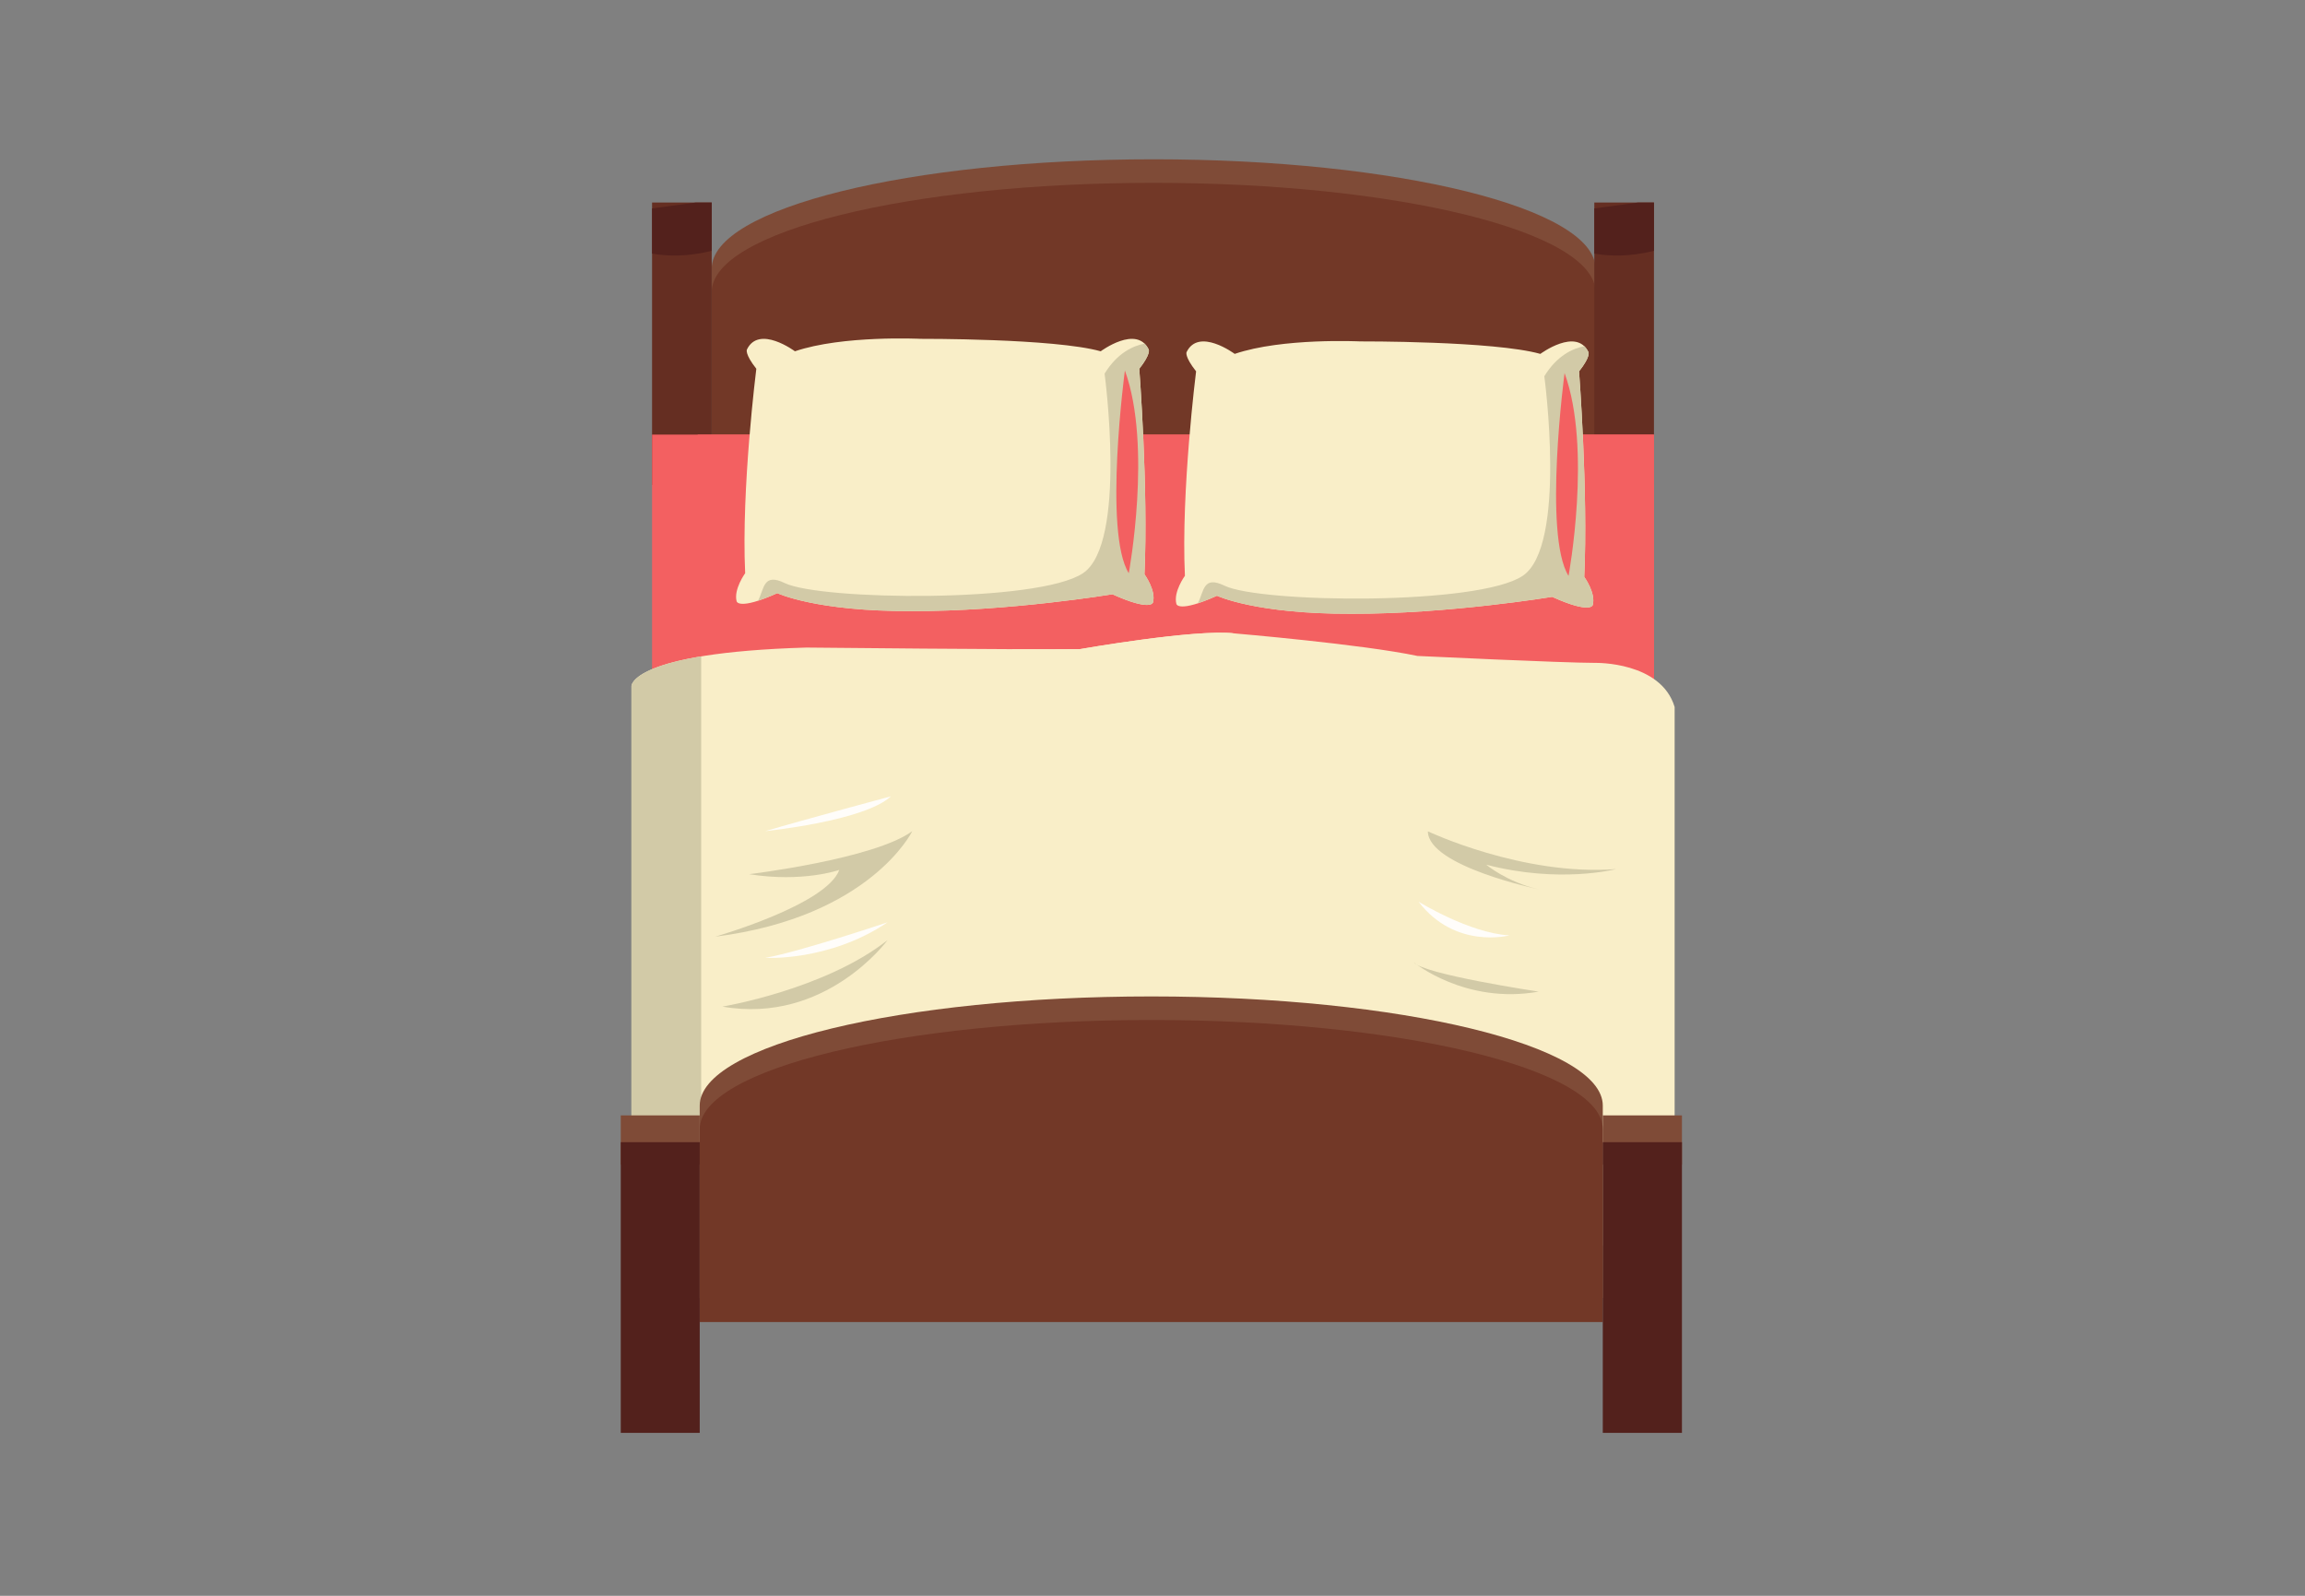 <svg xmlns="http://www.w3.org/2000/svg" xmlns:xlink="http://www.w3.org/1999/xlink" width="130" zoomAndPan="magnify" viewBox="0 0 97.5 67.5" height="90" preserveAspectRatio="xMidYMid meet" version="1.0"><rect x="0" y="0" width="97.5" height="67.5" fill="#808080" stroke="none"/><defs><clipPath id="id1"><path d="M 30 6.734 L 68 6.734 L 68 20 L 30 20 Z M 30 6.734 " clip-rule="nonzero"/></clipPath><clipPath id="id2"><path d="M 26.258 26 L 71 26 L 71 55 L 26.258 55 Z M 26.258 26 " clip-rule="nonzero"/></clipPath><clipPath id="id3"><path d="M 26.258 27 L 71 27 L 71 55 L 26.258 55 Z M 26.258 27 " clip-rule="nonzero"/></clipPath><clipPath id="id4"><path d="M 26.258 47 L 30 47 L 30 50 L 26.258 50 Z M 26.258 47 " clip-rule="nonzero"/></clipPath><clipPath id="id5"><path d="M 26.258 48 L 30 48 L 30 60.613 L 26.258 60.613 Z M 26.258 48 " clip-rule="nonzero"/></clipPath><clipPath id="id6"><path d="M 67 47 L 71.152 47 L 71.152 50 L 67 50 Z M 67 47 " clip-rule="nonzero"/></clipPath><clipPath id="id7"><path d="M 67 48 L 71.152 48 L 71.152 60.613 L 67 60.613 Z M 67 48 " clip-rule="nonzero"/></clipPath></defs><g clip-path="url(#id1)"><path fill="rgb(49.799%, 29.41%, 21.57%)" d="M 67.488 11.359 C 67.488 8.809 59.117 6.738 48.797 6.738 C 38.473 6.738 30.105 8.809 30.105 11.359 L 30.105 19.52 L 67.488 19.52 L 67.488 11.359 " fill-opacity="1" fill-rule="nonzero"/></g><path fill="rgb(44.71%, 21.959%, 15.289%)" d="M 67.488 12.352 C 67.488 9.801 59.117 7.734 48.797 7.734 C 38.473 7.734 30.105 9.801 30.105 12.352 L 30.105 20.512 L 67.488 20.512 L 67.488 12.352 " fill-opacity="1" fill-rule="nonzero"/><path fill="rgb(39.609%, 18.039%, 13.329%)" d="M 30.105 20.512 L 27.582 20.512 L 27.582 8.566 L 30.105 8.566 L 30.105 20.512 " fill-opacity="1" fill-rule="nonzero"/><path fill="rgb(32.549%, 12.939%, 10.979%)" d="M 27.582 10.727 C 28.223 10.84 29.078 10.867 30.105 10.609 L 30.105 8.566 L 29.441 8.566 L 27.582 8.816 L 27.582 10.727 " fill-opacity="1" fill-rule="nonzero"/><path fill="rgb(39.609%, 18.039%, 13.329%)" d="M 69.961 20.512 L 67.438 20.512 L 67.438 8.566 L 69.961 8.566 L 69.961 20.512 " fill-opacity="1" fill-rule="nonzero"/><path fill="rgb(32.549%, 12.939%, 10.979%)" d="M 67.438 10.727 C 68.078 10.84 68.934 10.867 69.961 10.609 L 69.961 8.566 L 69.297 8.566 L 67.438 8.816 L 67.438 10.727 " fill-opacity="1" fill-rule="nonzero"/><path fill="rgb(95.29%, 37.65%, 38.039%)" d="M 69.961 50.746 L 27.582 50.746 L 27.582 18.383 L 69.961 18.383 L 69.961 50.746 " fill-opacity="1" fill-rule="nonzero"/><path fill="rgb(95.29%, 37.65%, 38.039%)" d="M 69.961 50.746 L 29.512 50.746 L 29.512 18.383 L 69.961 18.383 L 69.961 50.746 " fill-opacity="1" fill-rule="nonzero"/><path fill="rgb(97.649%, 93.329%, 78.429%)" d="M 67.012 24.402 C 67.18 20.812 66.793 15.707 66.793 15.707 C 67.293 15.074 67.191 14.895 67.191 14.895 C 66.684 13.836 65.156 14.969 65.156 14.969 C 63.188 14.418 57.527 14.441 57.527 14.441 C 57.527 14.441 54.25 14.281 52.227 14.969 C 52.227 14.969 50.703 13.836 50.191 14.895 C 50.191 14.895 50.094 15.074 50.594 15.707 C 50.594 15.707 49.953 20.766 50.121 24.355 C 50.121 24.355 49.621 25.039 49.762 25.551 C 49.762 25.551 49.844 25.938 51.477 25.199 C 51.477 25.199 53.113 25.977 57.16 25.961 C 61.234 25.977 65.656 25.246 65.656 25.246 C 67.289 25.984 67.371 25.594 67.371 25.594 C 67.512 25.086 67.012 24.402 67.012 24.402 " fill-opacity="1" fill-rule="nonzero"/><path fill="rgb(82.349%, 79.219%, 65.489%)" d="M 65.656 25.246 C 67.289 25.984 67.371 25.594 67.371 25.594 C 67.512 25.086 67.012 24.402 67.012 24.402 C 67.18 20.812 66.793 15.707 66.793 15.707 C 67.293 15.074 67.191 14.895 67.191 14.895 C 67.141 14.793 67.082 14.711 67.016 14.645 C 66.543 14.734 65.867 15.027 65.324 15.914 C 65.324 15.914 66.293 23.102 64.406 24.359 C 62.523 25.617 53.316 25.512 51.793 24.773 C 50.883 24.332 50.934 25.004 50.668 25.52 C 50.883 25.449 51.148 25.348 51.477 25.199 C 51.477 25.199 53.113 25.977 57.16 25.961 C 61.234 25.977 65.656 25.246 65.656 25.246 " fill-opacity="1" fill-rule="nonzero"/><path fill="rgb(95.29%, 37.65%, 38.039%)" d="M 66.18 15.781 C 66.18 15.781 65.27 22.625 66.348 24.359 C 66.348 24.359 67.348 18.973 66.18 15.781 " fill-opacity="1" fill-rule="nonzero"/><path fill="rgb(97.649%, 93.329%, 78.429%)" d="M 48.41 24.293 C 48.578 20.703 48.191 15.598 48.191 15.598 C 48.691 14.965 48.59 14.785 48.59 14.785 C 48.082 13.727 46.559 14.859 46.559 14.859 C 44.586 14.309 38.926 14.332 38.926 14.332 C 38.926 14.332 35.648 14.172 33.625 14.859 C 33.625 14.859 32.102 13.727 31.594 14.785 C 31.594 14.785 31.492 14.965 31.992 15.598 C 31.992 15.598 31.352 20.656 31.52 24.246 C 31.52 24.246 31.023 24.93 31.16 25.438 C 31.16 25.438 31.242 25.828 32.879 25.09 C 32.879 25.09 34.512 25.867 38.559 25.848 C 42.633 25.867 47.055 25.137 47.055 25.137 C 48.688 25.875 48.77 25.484 48.77 25.484 C 48.91 24.977 48.41 24.293 48.41 24.293 " fill-opacity="1" fill-rule="nonzero"/><path fill="rgb(82.349%, 79.219%, 65.489%)" d="M 47.055 25.137 C 48.688 25.875 48.77 25.484 48.77 25.484 C 48.91 24.977 48.41 24.293 48.41 24.293 C 48.578 20.703 48.191 15.598 48.191 15.598 C 48.691 14.965 48.59 14.785 48.59 14.785 C 48.543 14.684 48.48 14.602 48.414 14.535 C 47.941 14.625 47.266 14.918 46.723 15.805 C 46.723 15.805 47.691 22.988 45.809 24.246 C 43.922 25.508 34.719 25.398 33.195 24.664 C 32.281 24.219 32.332 24.895 32.066 25.41 C 32.281 25.34 32.547 25.238 32.879 25.09 C 32.879 25.09 34.512 25.867 38.559 25.848 C 42.633 25.867 47.055 25.137 47.055 25.137 " fill-opacity="1" fill-rule="nonzero"/><path fill="rgb(95.29%, 37.65%, 38.039%)" d="M 47.582 15.672 C 47.582 15.672 46.668 22.516 47.746 24.246 C 47.746 24.246 48.746 18.863 47.582 15.672 " fill-opacity="1" fill-rule="nonzero"/><g clip-path="url(#id2)"><path fill="rgb(97.649%, 93.329%, 78.429%)" d="M 67.488 28.039 C 66.105 28.039 59.957 27.746 59.957 27.746 C 57.621 27.25 52.227 26.793 52.227 26.793 C 50.613 26.594 45.68 27.457 45.68 27.457 C 43.441 27.488 34.109 27.391 34.109 27.391 C 26.711 27.609 26.711 29.012 26.711 29.012 L 26.711 53.848 L 26.715 53.848 L 26.715 54.344 C 26.715 54.648 27.285 54.898 27.988 54.898 L 69.77 54.898 C 70.215 54.898 70.605 54.797 70.836 54.645 L 70.836 29.906 C 70.262 27.98 67.488 28.039 67.488 28.039 " fill-opacity="1" fill-rule="nonzero"/></g><g clip-path="url(#id3)"><path fill="rgb(82.349%, 79.219%, 65.489%)" d="M 30.902 52.68 C 30.199 52.68 29.629 52.43 29.629 52.125 L 29.629 51.625 L 29.621 51.625 L 29.621 50.941 L 29.66 50.941 L 29.66 27.762 C 26.711 28.25 26.711 29.012 26.711 29.012 L 26.711 53.848 L 26.715 53.848 L 26.715 54.344 C 26.715 54.648 27.285 54.898 27.988 54.898 L 69.77 54.898 C 70.215 54.898 70.605 54.797 70.836 54.645 L 70.836 52.68 L 30.902 52.68 " fill-opacity="1" fill-rule="nonzero"/></g><path fill="rgb(49.799%, 29.41%, 21.57%)" d="M 67.797 46.766 C 67.797 44.215 59.246 42.148 48.699 42.148 C 38.148 42.148 29.598 44.215 29.598 46.766 L 29.598 54.926 L 67.797 54.926 L 67.797 46.766 " fill-opacity="1" fill-rule="nonzero"/><path fill="rgb(44.71%, 21.959%, 15.289%)" d="M 67.797 47.762 C 67.797 45.211 59.246 43.145 48.699 43.145 C 38.148 43.145 29.598 45.211 29.598 47.762 L 29.598 55.922 L 67.797 55.922 L 67.797 47.762 " fill-opacity="1" fill-rule="nonzero"/><g clip-path="url(#id4)"><path fill="rgb(49.799%, 29.41%, 21.57%)" d="M 29.598 49.262 L 29.598 47.18 L 26.25 47.18 L 26.25 49.262 L 29.598 49.262 " fill-opacity="1" fill-rule="nonzero"/></g><g clip-path="url(#id5)"><path fill="rgb(32.549%, 12.939%, 10.979%)" d="M 29.598 60.609 L 26.25 60.609 L 26.25 48.312 L 29.598 48.312 L 29.598 60.609 " fill-opacity="1" fill-rule="nonzero"/></g><g clip-path="url(#id6)"><path fill="rgb(49.799%, 29.41%, 21.57%)" d="M 71.145 49.262 L 71.145 47.18 L 67.797 47.18 L 67.797 49.262 L 71.145 49.262 " fill-opacity="1" fill-rule="nonzero"/></g><g clip-path="url(#id7)"><path fill="rgb(32.549%, 12.939%, 10.979%)" d="M 71.145 60.609 L 67.797 60.609 L 67.797 48.312 L 71.145 48.312 L 71.145 60.609 " fill-opacity="1" fill-rule="nonzero"/></g><path fill="rgb(82.349%, 79.219%, 65.489%)" d="M 30.555 42.578 C 30.555 42.578 34.879 41.863 37.543 39.766 C 37.543 39.766 34.926 43.344 30.555 42.578 " fill-opacity="1" fill-rule="nonzero"/><path fill="rgb(82.349%, 79.219%, 65.489%)" d="M 31.688 36.977 C 31.688 36.977 36.984 36.336 38.59 35.156 C 38.59 35.156 36.824 38.789 30.25 39.621 C 30.25 39.621 34.961 38.277 35.5 36.797 C 35.5 36.797 33.965 37.34 31.688 36.977 " fill-opacity="1" fill-rule="nonzero"/><path fill="rgb(82.349%, 79.219%, 65.489%)" d="M 59.797 40.703 C 59.797 40.703 61.973 42.5 65.086 41.945 C 65.086 41.945 60.191 41.211 59.797 40.703 " fill-opacity="1" fill-rule="nonzero"/><path fill="rgb(82.349%, 79.219%, 65.489%)" d="M 60.398 35.164 C 60.398 35.164 64.395 37.062 68.352 36.762 C 68.352 36.762 65.977 37.387 62.863 36.574 C 62.863 36.574 63.75 37.316 65.086 37.617 C 65.086 37.617 60.41 36.645 60.398 35.164 " fill-opacity="1" fill-rule="nonzero"/><path fill="rgb(100%, 99.219%, 98.039%)" d="M 32.371 35.156 C 32.371 35.156 36.559 34.734 37.684 33.684 C 37.684 33.684 34.102 34.645 32.371 35.156 " fill-opacity="1" fill-rule="nonzero"/><path fill="rgb(100%, 99.219%, 98.039%)" d="M 32.371 40.516 C 32.371 40.516 35.074 40.68 37.543 39.012 C 37.543 39.012 33.824 40.262 32.371 40.516 " fill-opacity="1" fill-rule="nonzero"/><path fill="rgb(100%, 99.219%, 98.039%)" d="M 60.004 38.141 C 60.004 38.141 62.16 39.473 63.848 39.566 C 63.848 39.566 61.559 40.176 60.004 38.141 " fill-opacity="1" fill-rule="nonzero"/><path fill="rgb(97.649%, 93.329%, 78.429%)" d="M 44.207 29.82 C 45.422 30.531 45.039 30.238 46.734 29.57 C 48.43 28.906 48.152 29.98 48.293 30.09 C 48.426 30.199 52.262 27.262 52.156 26.785 C 50.473 26.617 45.68 27.457 45.68 27.457 C 45.105 27.465 44.059 27.465 42.824 27.461 C 42.746 28.176 43.344 29.32 44.207 29.82 " fill-opacity="1" fill-rule="nonzero"/></svg>